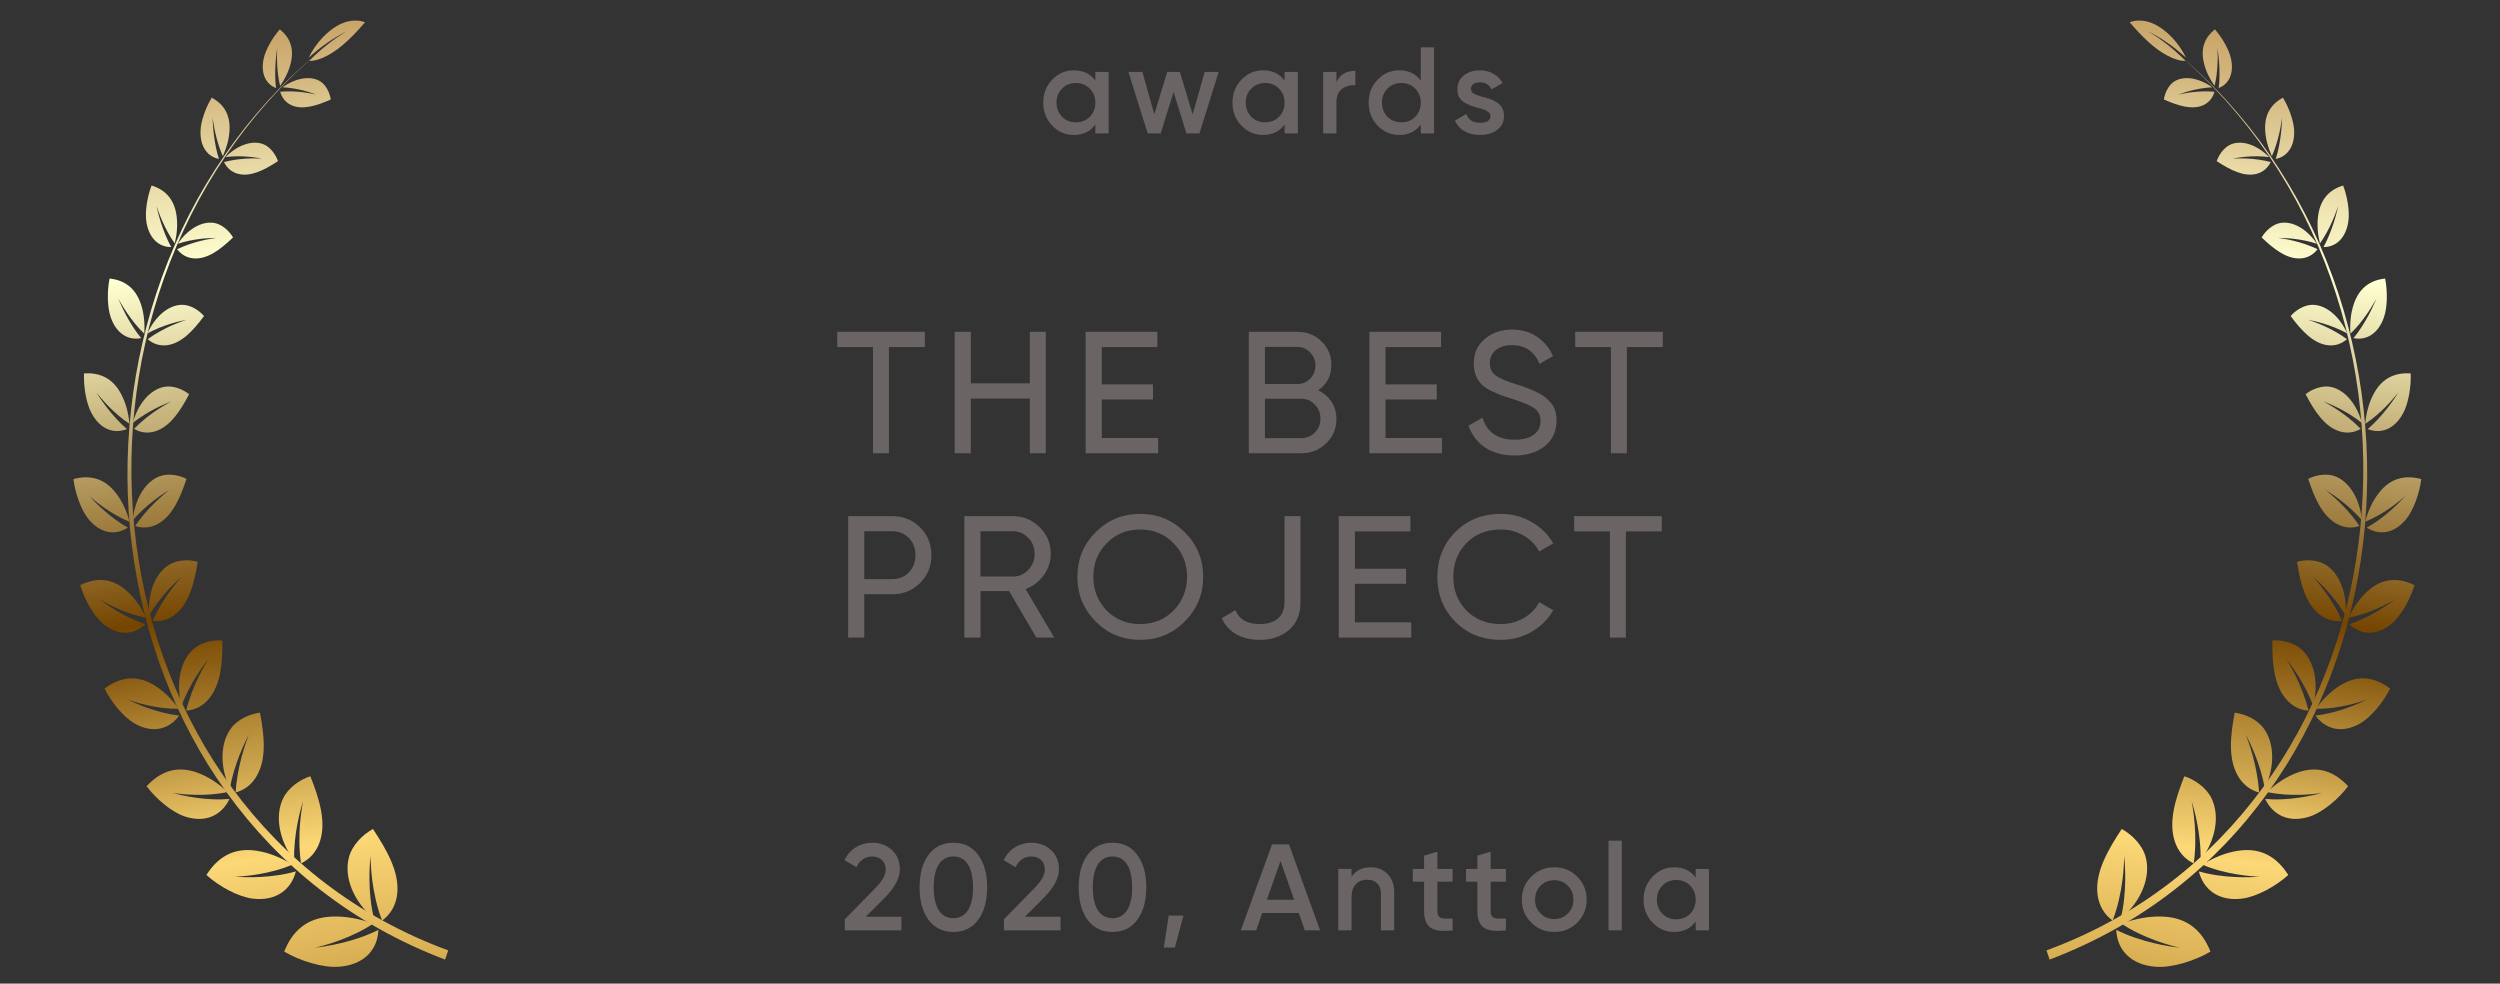 <?xml version="1.0" encoding="UTF-8"?> <svg xmlns="http://www.w3.org/2000/svg" xmlns:xlink="http://www.w3.org/1999/xlink" xmlns:xodm="http://www.corel.com/coreldraw/odm/2003" xml:space="preserve" width="61mm" height="24mm" version="1.1" style="shape-rendering:geometricPrecision; text-rendering:geometricPrecision; image-rendering:optimizeQuality; fill-rule:evenodd; clip-rule:evenodd" viewBox="0 0 6100 2400"><rect x="0" y="0" width="6100" height="2400" fill="#333333" stroke="none"/> <defs> <style type="text/css"> .fil25 {fill:none;fill-rule:nonzero} .fil0 {fill:#6A6464;fill-rule:nonzero} .fil34 {fill:url(#id2);fill-rule:nonzero} .fil12 {fill:url(#id3);fill-rule:nonzero} .fil35 {fill:url(#id4);fill-rule:nonzero} .fil5 {fill:url(#id5);fill-rule:nonzero} .fil38 {fill:url(#id6);fill-rule:nonzero} .fil24 {fill:url(#id7);fill-rule:nonzero} .fil17 {fill:url(#id8);fill-rule:nonzero} .fil37 {fill:url(#id9);fill-rule:nonzero} .fil48 {fill:url(#id10);fill-rule:nonzero} .fil4 {fill:url(#id11);fill-rule:nonzero} .fil13 {fill:url(#id12);fill-rule:nonzero} .fil21 {fill:url(#id13);fill-rule:nonzero} .fil6 {fill:url(#id14);fill-rule:nonzero} .fil7 {fill:url(#id15);fill-rule:nonzero} .fil23 {fill:url(#id16);fill-rule:nonzero} .fil2 {fill:url(#id17);fill-rule:nonzero} .fil9 {fill:url(#id18);fill-rule:nonzero} .fil16 {fill:url(#id19);fill-rule:nonzero} .fil43 {fill:url(#id20);fill-rule:nonzero} .fil33 {fill:url(#id21);fill-rule:nonzero} .fil26 {fill:url(#id22);fill-rule:nonzero} .fil44 {fill:url(#id23);fill-rule:nonzero} .fil18 {fill:url(#id24);fill-rule:nonzero} .fil8 {fill:url(#id25);fill-rule:nonzero} .fil49 {fill:url(#id26);fill-rule:nonzero} .fil45 {fill:url(#id27);fill-rule:nonzero} .fil29 {fill:url(#id28);fill-rule:nonzero} .fil11 {fill:url(#id29);fill-rule:nonzero} .fil39 {fill:url(#id30);fill-rule:nonzero} .fil27 {fill:url(#id31);fill-rule:nonzero} .fil1 {fill:url(#id32);fill-rule:nonzero} .fil15 {fill:url(#id33);fill-rule:nonzero} .fil31 {fill:url(#id34);fill-rule:nonzero} .fil36 {fill:url(#id35);fill-rule:nonzero} .fil30 {fill:url(#id36);fill-rule:nonzero} .fil28 {fill:url(#id37);fill-rule:nonzero} .fil41 {fill:url(#id38);fill-rule:nonzero} .fil32 {fill:url(#id39);fill-rule:nonzero} .fil19 {fill:url(#id40);fill-rule:nonzero} .fil10 {fill:url(#id41);fill-rule:nonzero} .fil3 {fill:url(#id42);fill-rule:nonzero} .fil22 {fill:url(#id43);fill-rule:nonzero} .fil14 {fill:url(#id44);fill-rule:nonzero} .fil42 {fill:url(#id45);fill-rule:nonzero} .fil20 {fill:url(#id46);fill-rule:nonzero} .fil40 {fill:url(#id47);fill-rule:nonzero} .fil47 {fill:url(#id48);fill-rule:nonzero} .fil46 {fill:url(#id49);fill-rule:nonzero} </style> <clipPath id="id0" style="clip-rule:nonzero"> <path d="M1403.11 2390.78l-1382.73 0 0 -2377.01 1382.73 0 0 2377.01z"></path> </clipPath> <clipPath id="id1" style="clip-rule:nonzero"> <path d="M4683.95 2380.78l1382.73 0 0 -2367.01 -1382.73 0 0 2367.01z"></path> </clipPath> <linearGradient id="id2" gradientUnits="userSpaceOnUse" x1="5973.51" y1="262.77" x2="5629.55" y2="2500"> <stop offset="0" style="stop-opacity:1; stop-color:#C1995C"></stop> <stop offset="0.239" style="stop-opacity:1; stop-color:#FFFFD1"></stop> <stop offset="0.569" style="stop-opacity:1; stop-color:#754500"></stop> <stop offset="0.8" style="stop-opacity:1; stop-color:#FCD877"></stop> <stop offset="1" style="stop-opacity:1; stop-color:#BD8E37"></stop> </linearGradient> <linearGradient id="id3" gradientUnits="userSpaceOnUse" xlink:href="#id2" x1="205.59" y1="118.01" x2="576.01" y2="2559.58"> </linearGradient> <linearGradient id="id4" gradientUnits="userSpaceOnUse" xlink:href="#id2" x1="5834.79" y1="102.44" x2="5474.44" y2="2591.6"> </linearGradient> <linearGradient id="id5" gradientUnits="userSpaceOnUse" xlink:href="#id2" x1="179.13" y1="396.83" x2="549.55" y2="2497.86"> </linearGradient> <linearGradient id="id6" gradientUnits="userSpaceOnUse" xlink:href="#id2" x1="5945.23" y1="167" x2="5578.64" y2="2493.93"> </linearGradient> <linearGradient id="id7" gradientUnits="userSpaceOnUse" xlink:href="#id2" x1="602.71" y1="34.26" x2="862.53" y2="2574.25"> </linearGradient> <linearGradient id="id8" gradientUnits="userSpaceOnUse" xlink:href="#id2" x1="316.49" y1="61.37" x2="666.77" y2="2597.14"> </linearGradient> <linearGradient id="id9" gradientUnits="userSpaceOnUse" xlink:href="#id2" x1="5841.22" y1="118.01" x2="5497.26" y2="2559.58"> </linearGradient> <linearGradient id="id10" gradientUnits="userSpaceOnUse" xlink:href="#id2" x1="5259.13" y1="-15" x2="4915.18" y2="2542.77"> </linearGradient> <linearGradient id="id11" gradientUnits="userSpaceOnUse" xlink:href="#id2" x1="489.5" y1="34.26" x2="801.58" y2="2574.25"> </linearGradient> <linearGradient id="id12" gradientUnits="userSpaceOnUse" xlink:href="#id2" x1="128.18" y1="167" x2="468.59" y2="2493.93"> </linearGradient> <linearGradient id="id13" gradientUnits="userSpaceOnUse" xlink:href="#id2" x1="658.18" y1="7.8" x2="953.21" y2="2547.8"> </linearGradient> <linearGradient id="id14" gradientUnits="userSpaceOnUse" xlink:href="#id2" x1="369.28" y1="34.26" x2="670.84" y2="2600.71"> </linearGradient> <linearGradient id="id15" gradientUnits="userSpaceOnUse" xlink:href="#id2" x1="99.76" y1="358.79" x2="470.18" y2="2487.38"> </linearGradient> <linearGradient id="id16" gradientUnits="userSpaceOnUse" xlink:href="#id2" x1="787.68" y1="-15.02" x2="1158.09" y2="2543.26"> </linearGradient> <linearGradient id="id17" gradientUnits="userSpaceOnUse" xlink:href="#id2" x1="637.35" y1="7.8" x2="944.22" y2="2547.8"> </linearGradient> <linearGradient id="id18" gradientUnits="userSpaceOnUse" xlink:href="#id2" x1="73.3" y1="262.77" x2="417.26" y2="2500"> </linearGradient> <linearGradient id="id19" gradientUnits="userSpaceOnUse" xlink:href="#id2" x1="311.43" y1="75.97" x2="681.84" y2="2586.92"> </linearGradient> <linearGradient id="id20" gradientUnits="userSpaceOnUse" xlink:href="#id2" x1="5656.01" y1="72.07" x2="5285.59" y2="2467.84"> </linearGradient> <linearGradient id="id21" gradientUnits="userSpaceOnUse" xlink:href="#id2" x1="5770.81" y1="75.71" x2="5452.34" y2="2619.17"> </linearGradient> <linearGradient id="id22" gradientUnits="userSpaceOnUse" xlink:href="#id2" x1="5576.63" y1="122.74" x2="5232.68" y2="2565.95"> </linearGradient> <linearGradient id="id23" gradientUnits="userSpaceOnUse" xlink:href="#id2" x1="5576.38" y1="34.26" x2="5247.49" y2="2574.25"> </linearGradient> <linearGradient id="id24" gradientUnits="userSpaceOnUse" xlink:href="#id2" x1="417.26" y1="72.07" x2="761.22" y2="2467.84"> </linearGradient> <linearGradient id="id25" gradientUnits="userSpaceOnUse" xlink:href="#id2" x1="278.97" y1="75.71" x2="621.97" y2="2619.17"> </linearGradient> <linearGradient id="id26" gradientUnits="userSpaceOnUse" xlink:href="#id2" x1="5453.94" y1="34.26" x2="5194.13" y2="2574.25"> </linearGradient> <linearGradient id="id27" gradientUnits="userSpaceOnUse" xlink:href="#id2" x1="5523.72" y1="84.06" x2="5153.3" y2="2267.71"> </linearGradient> <linearGradient id="id28" gradientUnits="userSpaceOnUse" xlink:href="#id2" x1="5563.61" y1="34.26" x2="5273.87" y2="2574.25"> </linearGradient> <linearGradient id="id29" gradientUnits="userSpaceOnUse" xlink:href="#id2" x1="73.3" y1="215.6" x2="443.72" y2="2497.7"> </linearGradient> <linearGradient id="id30" gradientUnits="userSpaceOnUse" xlink:href="#id2" x1="5814.76" y1="107.64" x2="5444.34" y2="2546.64"> </linearGradient> <linearGradient id="id31" gradientUnits="userSpaceOnUse" xlink:href="#id2" x1="5437.38" y1="7.8" x2="5106.93" y2="2547.8"> </linearGradient> <linearGradient id="id32" gradientUnits="userSpaceOnUse" xlink:href="#id2" x1="496.63" y1="122.74" x2="840.59" y2="2565.95"> </linearGradient> <linearGradient id="id33" gradientUnits="userSpaceOnUse" xlink:href="#id2" x1="209.27" y1="106.39" x2="542.1" y2="2538.41"> </linearGradient> <linearGradient id="id34" gradientUnits="userSpaceOnUse" xlink:href="#id2" x1="5705.69" y1="34.26" x2="5380.91" y2="2600.71"> </linearGradient> <linearGradient id="id35" gradientUnits="userSpaceOnUse" xlink:href="#id2" x1="5973.51" y1="215.6" x2="5629.55" y2="2497.7"> </linearGradient> <linearGradient id="id36" gradientUnits="userSpaceOnUse" xlink:href="#id2" x1="5867.68" y1="396.83" x2="5523.72" y2="2497.86"> </linearGradient> <linearGradient id="id37" gradientUnits="userSpaceOnUse" xlink:href="#id2" x1="5735.38" y1="292.85" x2="5391.43" y2="2554.37"> </linearGradient> <linearGradient id="id38" gradientUnits="userSpaceOnUse" xlink:href="#id2" x1="5735.38" y1="76.11" x2="5391.43" y2="2586.56"> </linearGradient> <linearGradient id="id39" gradientUnits="userSpaceOnUse" xlink:href="#id2" x1="5947.05" y1="358.79" x2="5603.09" y2="2487.38"> </linearGradient> <linearGradient id="id40" gradientUnits="userSpaceOnUse" xlink:href="#id2" x1="472.16" y1="34.26" x2="826.55" y2="2574.25"> </linearGradient> <linearGradient id="id41" gradientUnits="userSpaceOnUse" xlink:href="#id2" x1="238.89" y1="102.43" x2="573.45" y2="2591.6"> </linearGradient> <linearGradient id="id42" gradientUnits="userSpaceOnUse" xlink:href="#id2" x1="311.43" y1="292.99" x2="655.38" y2="2554.34"> </linearGradient> <linearGradient id="id43" gradientUnits="userSpaceOnUse" xlink:href="#id2" x1="708.3" y1="42.4" x2="1052.26" y2="2156.22"> </linearGradient> <linearGradient id="id44" gradientUnits="userSpaceOnUse" xlink:href="#id2" x1="258.51" y1="107.64" x2="602.47" y2="2546.64"> </linearGradient> <linearGradient id="id45" gradientUnits="userSpaceOnUse" xlink:href="#id2" x1="5732.5" y1="61.37" x2="5407.25" y2="2597.14"> </linearGradient> <linearGradient id="id46" gradientUnits="userSpaceOnUse" xlink:href="#id2" x1="549.55" y1="84.06" x2="893.51" y2="2267.71"> </linearGradient> <linearGradient id="id47" gradientUnits="userSpaceOnUse" xlink:href="#id2" x1="5864.45" y1="106.35" x2="5505.98" y2="2538.53"> </linearGradient> <linearGradient id="id48" gradientUnits="userSpaceOnUse" xlink:href="#id2" x1="5364.97" y1="42.4" x2="4994.55" y2="2156.18"> </linearGradient> <linearGradient id="id49" gradientUnits="userSpaceOnUse" xlink:href="#id2" x1="5417.03" y1="7.8" x2="5099.28" y2="2547.8"> </linearGradient> </defs> <g id="Layer_x0020_1">  <g id="_1801982870400"> <path class="fil0" d="M2672.64 196.78l0 -21.29 32.39 0 0 149.93 -32.39 0 0 -21.59c-12.18,16.99 -29.67,25.48 -52.47,25.48 -20.58,0 -38.17,-7.59 -52.77,-22.78 -14.59,-15.2 -21.89,-33.89 -21.89,-56.08 0,-22.19 7.3,-40.88 21.89,-56.07 14.6,-15.19 32.19,-22.79 52.77,-22.79 22.8,0 40.29,8.4 52.47,25.19zm-81.25 88.16c9,8.99 20.29,13.49 33.88,13.49 13.6,0 24.89,-4.5 33.89,-13.49 8.98,-9.2 13.48,-20.7 13.48,-34.49 0,-13.79 -4.5,-25.19 -13.48,-34.18 -9,-9.2 -20.29,-13.79 -33.89,-13.79 -13.59,0 -24.88,4.59 -33.88,13.79 -8.99,8.99 -13.49,20.39 -13.49,34.18 0,13.6 4.5,25.09 13.49,34.49zm318.72 -6l29.36 -103.45 34.19 0 -47.07 149.93 -31.78 0 -31.19 -101.06 -31.49 101.06 -31.77 0 -47.07 -149.93 34.18 0 29.08 103.45 31.48 -103.45 30.88 0 31.2 103.45zm224.28 -82.16l0 -21.29 32.39 0 0 149.93 -32.39 0 0 -21.59c-12.19,16.99 -29.68,25.48 -52.46,25.48 -20.62,0 -38.18,-7.59 -52.79,-22.78 -14.6,-15.2 -21.88,-33.89 -21.88,-56.08 0,-22.19 7.28,-40.88 21.88,-56.07 14.61,-15.19 32.17,-22.79 52.79,-22.79 22.78,0 40.27,8.4 52.46,25.19zm-81.25 88.16c8.99,8.99 20.29,13.49 33.87,13.49 13.6,0 24.89,-4.5 33.89,-13.49 8.99,-9.2 13.49,-20.7 13.49,-34.49 0,-13.79 -4.5,-25.19 -13.49,-34.18 -9,-9.2 -20.29,-13.79 -33.89,-13.79 -13.58,0 -24.88,4.59 -33.87,13.79 -9,8.99 -13.49,20.39 -13.49,34.18 0,13.6 4.49,25.09 13.49,34.49zm207.75 -109.45l0 25.19c8.2,-18.59 23.6,-27.89 46.17,-27.89l0 35.08c-12.17,-0.8 -22.97,2.2 -32.39,9 -9.18,6.6 -13.78,17.59 -13.78,32.98l0 75.57 -32.39 0 0 -149.93 32.39 0zm205.82 21.29l0 -81.26 32.38 0 0 209.9 -32.38 0 0 -21.59c-12.2,16.99 -29.69,25.48 -52.49,25.48 -20.59,0 -38.18,-7.59 -52.76,-22.78 -14.61,-15.2 -21.91,-33.89 -21.91,-56.08 0,-22.19 7.3,-40.88 21.91,-56.07 14.58,-15.19 32.17,-22.79 52.76,-22.79 22.8,0 40.29,8.4 52.49,25.19zm-81.28 88.16c9,8.99 20.29,13.49 33.89,13.49 13.6,0 24.9,-4.5 33.9,-13.49 8.99,-9.2 13.49,-20.7 13.49,-34.49 0,-13.79 -4.5,-25.19 -13.49,-34.18 -9,-9.2 -20.3,-13.79 -33.9,-13.79 -13.6,0 -24.89,4.59 -33.89,13.79 -9,8.99 -13.49,20.39 -13.49,34.18 0,13.6 4.49,25.09 13.49,34.49zm203.6 -68.07c0,4.6 2.4,8.39 7.19,11.39 4.79,2.8 11.8,5.5 20.98,8.1 7.02,1.6 13.1,3.3 18.31,5.1 5.19,1.8 10.69,4.49 16.49,8.09 5.79,3.4 10.18,8 13.2,13.8 3.2,5.59 4.68,12.19 4.5,19.79 0,14.39 -5.61,25.68 -16.8,33.88 -11.2,8.2 -25.09,12.29 -41.68,12.29 -14.79,0 -27.49,-3.09 -38.1,-9.29 -10.58,-6.2 -18.28,-14.79 -23.07,-25.79l27.89 -16.19c5,14.39 16.09,21.59 33.28,21.59 16.99,0 25.48,-5.6 25.48,-16.79 0,-8.2 -9.49,-14.59 -28.49,-19.19 -7.2,-1.8 -13.28,-3.6 -18.28,-5.4 -4.79,-1.8 -10.19,-4.4 -16.2,-7.8 -5.79,-3.4 -10.29,-7.89 -13.49,-13.49 -2.99,-5.6 -4.39,-12.1 -4.21,-19.49 0,-13.79 5.21,-24.89 15.61,-33.29 10.59,-8.39 23.68,-12.59 39.27,-12.59 12.41,0 23.39,2.8 32.99,8.4 9.79,5.4 17.3,12.99 22.49,22.79l-27.28 15.29c-5,-11.4 -14.39,-17.09 -28.2,-17.09 -6.38,0 -11.7,1.4 -15.88,4.19 -3.99,2.8 -6,6.7 -6,11.7z"></path> <path class="fil0" d="M2042.88 809.58l213.78 0 0 37.25 -87.63 0 0 259.08 -38.95 0 0 -259.08 -87.2 0 0 -37.25zm469.91 125.73l0 -125.73 38.95 0 0 296.33 -38.95 0 0 -133.35 -143.93 0 0 133.35 -39.37 0 0 -296.33 39.37 0 0 125.73 143.93 0zm175.59 39.37l0 93.98 137.59 0 0 37.25 -176.95 0 0 -296.33 174.83 0 0 37.25 -135.47 0 0 91.02 124.89 0 0 36.83 -124.89 0zm528.03 -22.44c13.81,6.77 24.69,16.23 32.6,28.36 7.88,12.14 11.85,25.97 11.85,41.49 0,23.71 -8.33,43.6 -24.97,59.69 -16.67,16.09 -36.99,24.13 -60.96,24.13l-127.85 0 0 -296.33 118.53 0c23.42,0 43.02,7.76 58.85,23.28 16.08,15.52 24.13,34.71 24.13,57.57 0,26.53 -10.75,47.14 -32.18,61.81zm-50.8 -105.83l-79.16 0 0 90.59 79.16 0c12.41,0 22.86,-4.37 31.33,-13.12 8.47,-8.75 12.7,-19.48 12.7,-32.18 0,-12.41 -4.39,-23 -13.12,-31.75 -8.47,-9.03 -18.79,-13.54 -30.91,-13.54zm-79.16 222.67l88.48 0c13.25,0 24.39,-4.66 33.44,-13.97 9.02,-9.31 13.55,-20.74 13.55,-34.29 0,-13.26 -4.66,-24.55 -13.97,-33.87 -8.76,-9.31 -19.77,-13.97 -33.02,-13.97l-88.48 0 0 96.1zm294.3 -94.4l0 93.98 137.58 0 0 37.25 -176.95 0 0 -296.33 174.83 0 0 37.25 -135.46 0 0 91.02 124.88 0 0 36.83 -124.88 0zm314.67 136.73c-27.68,0 -51.39,-6.35 -71.12,-19.05 -19.48,-12.98 -33.18,-30.9 -41.07,-53.76l33.87 -19.47c11.27,35.84 37.68,53.76 79.16,53.76 20.03,0 35.4,-4.09 46.15,-12.28 11,-8.18 16.51,-19.33 16.51,-33.44 0,-13.83 -5.38,-24.41 -16.09,-31.75 -9.61,-6.49 -27.52,-13.97 -53.76,-22.44l-28.37 -9.31c-6.22,-2.54 -14.39,-6.21 -24.55,-11.01 -9.9,-5.08 -17.09,-10.16 -21.59,-15.24 -12.44,-13.54 -18.63,-30.05 -18.63,-49.53 0,-25.96 9.02,-46.28 27.1,-60.96 18.04,-15.24 40.05,-22.86 66.04,-22.86 23.12,0 43.44,5.79 60.96,17.36 17.48,11.57 30.61,27.38 39.37,47.41l-33.02 19.05c-12.7,-30.48 -35.14,-45.72 -67.31,-45.72 -16.09,0 -29.08,3.96 -38.95,11.86 -9.9,7.9 -14.82,18.62 -14.82,32.17 0,12.98 4.66,22.86 13.97,29.63 9.58,7.06 25.67,14.12 48.26,21.17l17.36 5.5c9.58,3.67 14.82,5.65 15.66,5.93 9.02,3.39 18.89,8.04 29.64,13.97 7.62,4.23 15.24,10.73 22.86,19.47 9.86,9.88 14.81,24.7 14.81,44.45 0,25.97 -9.47,46.71 -28.36,62.23 -19.21,15.24 -43.9,22.86 -74.08,22.86zm148.06 -301.83l213.78 0 0 37.25 -87.63 0 0 259.08 -38.95 0 0 -259.08 -87.2 0 0 -37.25zm-1774.01 449.79l107.53 0c27.09,0 49.81,9.17 68.15,27.52 18.35,18.34 27.52,40.92 27.52,67.73 0,26.81 -9.17,49.39 -27.52,67.73 -18.34,18.35 -41.06,27.52 -68.15,27.52l-68.16 0 0 105.83 -39.37 0 0 -296.33zm39.37 153.67l68.16 0c16.65,0 30.19,-5.5 40.64,-16.51 10.72,-11.57 16.08,-25.54 16.08,-41.91 0,-16.93 -5.36,-30.9 -16.08,-41.91 -10.73,-11.01 -24.27,-16.51 -40.64,-16.51l-68.16 0 0 116.84zm463.48 142.66l-43.6 0 -66.46 -113.45 -69.85 0 0 113.45 -39.37 0 0 -296.33 118.53 0c25.4,0 47.13,9.03 65.19,27.09 18.07,17.78 27.1,39.37 27.1,64.77 0,19.2 -5.79,36.69 -17.36,52.5 -11.85,16.08 -26.53,27.23 -44.03,33.44l69.85 118.53zm-100.75 -259.5l-79.16 0 0 110.49 79.16 0c14.68,0 27.09,-5.36 37.25,-16.09 10.45,-10.72 15.67,-23.84 15.67,-39.37 0,-15.52 -5.22,-28.5 -15.67,-38.94 -10.16,-10.73 -22.57,-16.09 -37.25,-16.09zm157.23 111.34c0,-42.9 14.81,-79.17 44.45,-108.8 29.63,-29.91 65.88,-44.87 108.8,-44.87 42.89,0 79.16,14.96 108.79,44.87 29.9,29.63 44.88,65.9 44.88,108.8 0,42.61 -14.98,78.88 -44.88,108.79 -29.63,29.92 -65.9,44.88 -108.79,44.88 -42.92,0 -79.17,-14.96 -108.8,-44.88 -29.64,-30.19 -44.45,-66.46 -44.45,-108.79zm267.55 0c0,-32.74 -11.01,-60.12 -33.02,-82.13 -21.46,-22.29 -48.55,-33.44 -81.28,-33.44 -32.47,0 -59.69,11.15 -81.71,33.44 -21.75,22.3 -32.59,49.67 -32.59,82.13 0,32.17 10.84,59.55 32.59,82.12 22.02,22.02 49.24,33.02 81.71,33.02 32.73,0 59.82,-11 81.28,-33.02 22.01,-22.57 33.02,-49.95 33.02,-82.12zm177.35 153.67c-21.73,0 -40.78,-4.52 -57.15,-13.55 -16.09,-9.31 -27.94,-22.44 -35.56,-39.37l33.44 -19.47c9.02,22.58 28.79,33.86 59.27,33.86 19.18,0 34,-4.51 44.45,-13.54 10.71,-9.32 16.08,-22.72 16.08,-40.22l0 -209.55 38.95 0 0 209.55c0,29.63 -9.45,52.49 -28.36,68.58 -18.92,15.81 -42.63,23.71 -71.12,23.71zm232.25 -136.74l0 93.98 137.58 0 0 37.25 -176.95 0 0 -296.33 174.84 0 0 37.25 -135.47 0 0 91.02 124.88 0 0 36.83 -124.88 0zm356.18 136.74c-45.14,0 -82.26,-14.82 -111.34,-44.45 -29.05,-29.35 -43.6,-65.76 -43.6,-109.22 0,-43.46 14.55,-79.87 43.6,-109.22 29.08,-29.64 66.2,-44.45 111.34,-44.45 26.83,0 51.65,6.49 74.51,19.47 22.86,12.98 40.64,30.48 53.34,52.49l-34.29 19.9c-8.47,-16.37 -21.17,-29.35 -38.1,-38.95 -16.65,-9.87 -35.14,-14.81 -55.46,-14.81 -34.42,0 -62.36,11 -83.82,33.02 -21.43,21.73 -32.17,49.25 -32.17,82.55 0,33.02 10.74,60.39 32.17,82.12 21.46,22.02 49.4,33.02 83.82,33.02 20.32,0 38.81,-4.79 55.46,-14.39 16.93,-9.88 29.63,-22.86 38.1,-38.95l34.29 19.48c-12.41,22.01 -30.06,39.65 -52.92,52.91 -22.57,12.99 -47.55,19.48 -74.93,19.48zm178.86 -301.84l213.78 0 0 37.25 -87.63 0 0 259.08 -38.94 0 0 -259.08 -87.21 0 0 -37.25z"></path> <path class="fil0" d="M2199.52 2270.08l-138.24 0 0 -26.99 73.17 -74.66c17.79,-17.79 26.69,-33.19 26.69,-46.18 0,-10 -3,-17.89 -9,-23.69 -6,-5.8 -13.8,-8.7 -23.39,-8.7 -17.59,0 -30.58,8.7 -38.98,26.09l-29.09 -17.09c6.4,-13.79 15.6,-24.29 27.59,-31.48 11.99,-7.4 25.39,-11.1 40.18,-11.1 18.59,0 34.38,5.8 47.38,17.39 13.19,11.8 19.79,27.59 19.79,47.38 0,21.19 -11.9,43.98 -35.69,68.37l-47.37 47.37 86.96 0 0 33.29zm187.26 -25.79c-14.39,19.79 -34.58,29.68 -60.57,29.68 -25.78,0 -46.07,-9.89 -60.87,-29.68 -14.39,-19.79 -21.59,-46.18 -21.59,-79.16 0,-32.99 7.2,-59.37 21.59,-79.16 14.8,-19.79 35.09,-29.69 60.87,-29.69 25.99,0 46.18,9.9 60.57,29.69 14.6,19.59 21.9,45.97 21.9,79.16 0,33.18 -7.3,59.57 -21.9,79.16zm-60.57 -3.9c15.6,0 27.49,-6.49 35.69,-19.49 8.19,-12.99 12.29,-31.58 12.29,-55.77 0,-24.19 -4.1,-42.78 -12.29,-55.77 -8.2,-13 -20.09,-19.5 -35.69,-19.5 -15.39,0 -27.28,6.5 -35.68,19.5 -8.19,12.99 -12.29,31.58 -12.29,55.77 0,24.19 4.1,42.78 12.29,55.77 8.4,13 20.29,19.49 35.68,19.49zm261.55 29.69l-138.24 0 0 -26.99 73.17 -74.66c17.79,-17.79 26.69,-33.19 26.69,-46.18 0,-10 -3,-17.89 -9,-23.69 -6,-5.8 -13.79,-8.7 -23.39,-8.7 -17.59,0 -30.58,8.7 -38.98,26.09l-29.08 -17.09c6.39,-13.79 15.59,-24.29 27.58,-31.48 12,-7.4 25.39,-11.1 40.18,-11.1 18.59,0 34.39,5.8 47.38,17.39 13.19,11.8 19.79,27.59 19.79,47.38 0,21.19 -11.89,43.98 -35.68,68.37l-47.38 47.37 86.96 0 0 33.29zm187.28 -25.79c-14.4,19.79 -34.59,29.68 -60.59,29.68 -25.77,0 -46.07,-9.89 -60.87,-29.68 -14.39,-19.79 -21.59,-46.18 -21.59,-79.16 0,-32.99 7.2,-59.37 21.59,-79.16 14.8,-19.79 35.1,-29.69 60.87,-29.69 26,0 46.19,9.9 60.59,29.69 14.57,19.59 21.88,45.97 21.88,79.16 0,33.18 -7.31,59.57 -21.88,79.16zm-60.59 -3.9c15.61,0 27.49,-6.49 35.69,-19.49 8.2,-12.99 12.3,-31.58 12.3,-55.77 0,-24.19 -4.1,-42.78 -12.3,-55.77 -8.2,-13 -20.08,-19.5 -35.69,-19.5 -15.38,0 -27.28,6.5 -35.67,19.5 -8.2,12.99 -12.3,31.58 -12.3,55.77 0,24.19 4.1,42.78 12.3,55.77 8.39,13 20.29,19.49 35.67,19.49zm137.21 -6.3l35.98 0 -20.98 77.97 -26.99 0 11.99 -77.97zm369.33 35.99l-37.17 0 -14.71 -42.28 -89.35 0 -14.69 42.28 -37.49 0 76.17 -209.9 41.38 0 75.86 209.9zm-96.55 -169.42l-33.28 94.75 66.57 0 -33.29 -94.75zm219.87 15.59c17.39,0 31.28,5.6 41.67,16.79 10.61,11 15.91,25.99 15.91,44.98l0 92.06 -32.39 0 0 -88.76c0,-11.19 -3.01,-19.79 -8.99,-25.79 -6.01,-5.99 -14.21,-8.99 -24.61,-8.99 -11.77,0 -21.09,3.7 -27.86,11.09 -6.8,7.2 -10.21,17.89 -10.21,32.09l0 80.36 -32.39 0 0 -149.93 32.39 0 0 19.19c10,-15.39 25.48,-23.09 46.48,-23.09zm200.08 3.9l0 31.19 -37.17 0 0 71.96c0,6.2 1.4,10.7 4.2,13.49 2.78,2.6 6.88,4.1 12.28,4.5 5.61,0.2 12.49,0.1 20.69,-0.3l0 29.09c-24.79,3 -42.57,0.9 -53.37,-6.3 -10.79,-7.39 -16.19,-20.89 -16.19,-40.48l0 -71.96 -27.59 0 0 -31.19 27.59 0 0 -32.38 32.39 -9.6 0 41.98 37.17 0zm129.99 0l0 31.19 -37.17 0 0 71.96c0,6.2 1.4,10.7 4.2,13.49 2.78,2.6 6.88,4.1 12.28,4.5 5.61,0.2 12.52,0.1 20.69,-0.3l0 29.09c-24.79,3 -42.57,0.9 -53.37,-6.3 -10.79,-7.39 -16.19,-20.89 -16.19,-40.48l0 -71.96 -27.59 0 0 -31.19 27.59 0 0 -32.38 32.39 -9.6 0 41.98 37.17 0zm174.07 131.04c-15.21,15.19 -33.89,22.78 -56.09,22.78 -22.17,0 -40.88,-7.59 -56.07,-22.78 -15.4,-15.39 -23.09,-34.09 -23.09,-56.07 0,-21.99 7.69,-40.69 23.09,-56.08 15.19,-15.19 33.9,-22.79 56.07,-22.79 22.2,0 40.88,7.6 56.09,22.79 15.37,15.39 23.07,34.09 23.07,56.08 0,21.98 -7.7,40.68 -23.07,56.07zm-102.87 -56.07c0,13.59 4.5,24.88 13.49,33.88 9,8.99 20.11,13.49 33.29,13.49 13.2,0 24.29,-4.5 33.28,-13.49 9,-9 13.5,-20.29 13.5,-33.88 0,-13.6 -4.5,-24.89 -13.5,-33.89 -8.99,-9 -20.08,-13.49 -33.28,-13.49 -13.18,0 -24.29,4.49 -33.29,13.49 -8.99,9 -13.49,20.29 -13.49,33.89zm211.61 74.96l-32.38 0 0 -218.89 32.38 0 0 218.89zm180.32 -128.64l0 -21.29 32.38 0 0 149.93 -32.38 0 0 -21.59c-12.2,16.99 -29.69,25.48 -52.47,25.48 -20.58,0 -38.18,-7.59 -52.78,-22.78 -14.58,-15.2 -21.88,-33.89 -21.88,-56.07 0,-22.19 7.3,-40.89 21.88,-56.08 14.6,-15.19 32.2,-22.79 52.78,-22.79 22.78,0 40.27,8.4 52.47,25.19zm-81.26 88.16c9,8.99 20.3,13.49 33.9,13.49 13.57,0 24.87,-4.5 33.86,-13.49 9,-9.2 13.5,-20.69 13.5,-34.48 0,-13.8 -4.5,-25.19 -13.5,-34.19 -8.99,-9.2 -20.29,-13.79 -33.86,-13.79 -13.6,0 -24.9,4.59 -33.9,13.79 -8.99,9 -13.49,20.39 -13.49,34.19 0,13.59 4.5,25.08 13.49,34.48z"></path> <g> </g> <g style="clip-path:url(#id0)"> <g> <path class="fil1" d="M902.26 2278.59c-30.66,12.94 -64.17,21.77 -90.05,26.94 -25.87,5.17 -44.02,6.88 -43.96,6.95 0,0 16.92,-3.62 40.72,-11.3 23.81,-7.69 54.34,-19.66 81.51,-35.13 6.79,-3.83 13.42,-7.88 19.63,-12.04 0.21,-0.16 0.35,-0.26 0.56,-0.42 -33.75,-11.9 -67.85,-18.52 -100.15,-17.15 -62.98,2.35 -97.85,36.77 -117.02,85.51 38.75,22.82 93.88,39.65 132.36,37.02 62.92,-4.15 95.78,-42.45 97.38,-90.01 -6.74,3.41 -13.81,6.59 -20.98,9.63z"></path> <path class="fil2" d="M907.7 2218.42c-5.87,-33.78 -6.71,-66.37 -6.13,-90.34 0.63,-23.96 2.64,-39.42 2.64,-39.42 0.06,0.01 -0.16,16.03 2.03,40.56 2.26,24.55 7.22,57.77 17.29,91.32 2.5,8.34 5.24,16.78 8.39,24.96 0.09,0.26 0.18,0.52 0.27,0.78 20.85,-15.04 33.69,-37.19 36.94,-64.32 6.11,-53.33 -24.52,-106.7 -59.11,-159.31 -24.52,13.35 -50.63,39.13 -58.49,68.73 -12.97,47.79 10.14,107.13 61.06,150.96 -1.87,-8.01 -3.49,-16.04 -4.89,-23.92z"></path> <path class="fil3" d="M701.06 2131.37c-30.16,6.57 -62.14,8.85 -86.53,9.08 -24.39,0.24 -41.22,-1.34 -41.22,-1.28 0,0 16.04,-0.39 39.07,-3.35 23.03,-2.96 53.01,-8.68 80.54,-18.21 6.9,-2.4 13.63,-4.94 20.09,-7.71 0.2,-0.09 0.39,-0.19 0.59,-0.29 -28.06,-17.13 -57.74,-29.34 -87.31,-33.79 -57.7,-8.95 -96.07,17.13 -122.62,59.14 31.03,28.02 77.61,53.34 112.78,57.63 57.45,7.24 94.52,-22.48 105.47,-66.46 -6.77,1.98 -13.77,3.74 -20.86,5.24z"></path> <path class="fil4" d="M717.84 2076.29c1.33,-32.54 6.78,-63.09 11.89,-85.31 5.18,-22.28 9.9,-36.32 9.84,-36.33 0.06,0.01 -3.17,14.93 -5.84,38.3 -2.65,23.31 -4.57,55.21 -2.06,88.22 0.66,8.27 1.5,16.57 2.66,24.79 0.03,0.25 0.05,0.5 0.14,0.76 21.75,-10.26 37.72,-28.58 46.02,-53.28 16.05,-48.54 -1.3,-103.86 -23.2,-159.44 -24.97,8.03 -53.56,27.51 -66.28,53.71 -20.71,42.32 -10.69,101.84 26.62,151.73 -0.17,-7.77 -0.09,-15.51 0.21,-23.15z"></path> <path class="fil5" d="M539.82 1950.48c-28.84,0.61 -58.65,-3 -81.06,-7.21 -22.48,-4.15 -37.67,-8.6 -37.67,-8.6 0,0 14.83,2.54 36.58,3.93 21.68,1.38 50.24,1.47 77.31,-2.42 6.76,-0.99 13.43,-2.12 19.82,-3.53 0.19,-0.03 0.38,-0.07 0.58,-0.16 -22.57,-21.09 -47.65,-37.87 -74.11,-47.34 -51.64,-18.78 -91.68,-1.18 -123.63,33.21 23.66,31.59 61.84,63.44 93.33,73.79 51.26,17.05 90.69,-3.79 108.96,-42.74 -6.65,0.57 -13.33,0.89 -20.11,1.07z"></path> <path class="fil6" d="M565.37 1902.19c7.19,-30.12 17.74,-57.61 26.43,-77.48 8.75,-19.87 15.59,-32.19 15.59,-32.19 0,0 -5.57,13.43 -12.23,34.76 -6.6,21.34 -14.12,50.73 -17.99,81.99 -0.96,7.8 -1.73,15.69 -2.2,23.56 -0.03,0.24 -0.01,0.49 -0.04,0.74 21.85,-5.61 39.91,-19.73 52.04,-41.23 23.75,-42.34 18,-97.24 7.4,-153.43 -24.52,2.94 -54.45,15.98 -70.72,38.22 -26.58,35.88 -27.74,93.3 -2.8,146.62 1.32,-7.31 2.81,-14.48 4.52,-21.56z"></path> <path class="fil7" d="M418.6 1743.2c-26.8,-4.75 -53.77,-13.61 -73.87,-21.59 -20.16,-7.99 -33.46,-14.9 -33.47,-14.84 0,0 13.38,5 33.29,10.29 19.91,5.29 46.33,10.54 72.05,11.92 6.4,0.32 12.76,0.46 18.97,0.38 0.19,-0.04 0.37,-0.01 0.57,-0.05 -17.17,-23.87 -37.61,-44.16 -60.57,-57.86 -44.82,-26.94 -85.07,-17.74 -120.49,8.55 16.75,33.67 46.72,70.27 73.98,85.62 44.49,25.22 84.52,13.14 108.33,-19.77 -6.24,-0.61 -12.48,-1.6 -18.79,-2.65z"></path> <path class="fil8" d="M450.68 1702.82c11.88,-26.81 26.32,-50.61 37.82,-67.55 11.52,-17 19.94,-27.25 19.88,-27.26 0,0 -7.42,11.56 -17.2,30.3 -9.77,18.73 -21.73,44.84 -30.75,73.35 -2.22,7.13 -4.33,14.34 -6.13,21.59 -0.04,0.24 -0.12,0.42 -0.15,0.66 21.17,-1.17 40.36,-10.92 55.4,-28.74 29.43,-35.05 33.58,-87.66 32.9,-142.47 -23.3,-1.85 -53.3,4.92 -72.18,22.77 -30.68,28.8 -41.27,82.25 -27.45,136.65 2.45,-6.54 5.07,-13 7.86,-19.3z"></path> <path class="fil9" d="M337.71 1516.8c-24.16,-9.47 -47.74,-22.76 -65.17,-33.91 -17.43,-11.13 -28.72,-20.07 -28.73,-20.01 0,0 11.67,7.13 29.32,15.76 17.66,8.57 41.4,18.41 65.1,24.53 5.93,1.5 11.81,2.87 17.62,3.92 0.18,0.02 0.36,0.05 0.54,0.07 -12.03,-25.52 -27.74,-48.26 -46.95,-65.35 -37.47,-33.49 -76.44,-32.17 -113.71,-14.06 10.25,34.44 32.19,74.03 54.99,93.41 37.15,31.71 76.39,28.01 104.06,1.77 -5.69,-1.9 -11.36,-3.92 -17.07,-6.13z"></path> <path class="fil10" d="M374.24 1485.07c15.42,-22.84 32.81,-42.45 46.18,-56.22 13.42,-13.77 22.97,-21.88 22.91,-21.89 0,0 -8.74,9.46 -20.9,25.26 -12.14,15.74 -27.54,37.98 -40.59,62.95 -3.28,6.24 -6.39,12.63 -9.26,19.05 -0.09,0.18 -0.18,0.41 -0.27,0.59 19.87,2.92 39.35,-2.64 56.31,-16.41 33.2,-27.28 45.72,-75.82 53.73,-127.64 -21.47,-6.12 -50.53,-5.29 -70.95,8.01 -33.2,21.39 -51.55,69.55 -47.69,122.95 3.39,-5.73 6.88,-11.26 10.53,-16.65z"></path> <path class="fil11" d="M297.35 1278.65c-20.96,-13.42 -40.83,-30.23 -55.31,-43.88 -14.47,-13.71 -23.58,-24.07 -23.58,-24.07 0,0 9.69,8.83 24.8,20.15 15.05,11.31 35.61,24.93 56.71,35.09 5.29,2.52 10.55,4.86 15.77,6.94 0.18,0.09 0.3,0.11 0.48,0.19 -7.12,-26.14 -18.16,-50.41 -33.37,-69.98 -29.61,-38.3 -66.17,-44.2 -103.69,-34.13 4.23,34.05 18.36,74.98 36.54,97.32 29.54,36.55 66.55,40.53 96.49,21.17 -4.96,-2.73 -9.94,-5.71 -14.84,-8.8z"></path> <path class="fil12" d="M336.37 1255.84c17.98,-18.47 37.24,-33.67 51.88,-44.1 14.7,-10.43 24.81,-16.29 24.81,-16.29 0,0 -9.63,7.29 -23.44,19.82 -13.75,12.54 -31.66,30.53 -47.75,51.43 -4,5.21 -7.96,10.61 -11.69,16.05 -0.08,0.17 -0.23,0.34 -0.32,0.51 18.02,6.45 37.05,5.05 55.01,-4.75 35.25,-19.24 54.67,-62.55 70.15,-110.06 -19.05,-9.76 -46.24,-14.37 -67.33,-5.69 -34.22,14 -58.82,55.79 -63.71,106.49 3.97,-4.53 8.13,-9.04 12.39,-13.41z"></path> <path class="fil13" d="M297.63 1035.85c-17.31,-16.52 -33.1,-35.99 -44.41,-51.49 -11.31,-15.51 -18.16,-26.93 -18.16,-26.93 0,0 7.66,10.05 19.88,23.45 12.22,13.4 29.15,29.98 47.12,43.49 4.5,3.35 9.01,6.57 13.5,9.49 0.18,0.08 0.29,0.16 0.4,0.24 -2.45,-25.81 -8.88,-50.68 -19.97,-71.8 -21.56,-41.39 -54.58,-53.63 -91,-51.15 -1.33,32.6 5.37,73.44 18.7,97.71 21.62,39.67 55.33,50.45 86.23,38.04 -4.1,-3.48 -8.24,-7.21 -12.29,-11.05z"></path> <path class="fil14" d="M337.48 1021.89c19.65,-13.96 39.89,-24.56 55.13,-31.69 15.29,-7.07 25.59,-10.73 25.59,-10.73 0,0 -10.12,5.05 -24.9,14.29 -14.79,9.24 -34.19,22.74 -52.46,39.31 -4.54,4.15 -9.04,8.43 -13.36,12.85 -0.15,0.17 -0.29,0.27 -0.37,0.44 15.67,9.48 33.58,11.76 51.78,6.03 35.78,-11.37 60.67,-48.53 82.51,-90.52 -16.15,-12.76 -40.7,-22.15 -61.63,-17.79 -33.97,6.85 -63.31,41.6 -75.93,88.2 4.41,-3.67 9.04,-7.12 13.64,-10.39z"></path> <path class="fil15" d="M334.75 812.54c-13.55,-18.54 -25.34,-39.57 -33.48,-56.06 -8.2,-16.5 -12.83,-28.36 -12.89,-28.37 0,0 5.59,10.75 14.97,25.43 9.38,14.68 22.56,33.23 37.18,49.01 3.68,3.91 7.36,7.77 11.15,11.27 0.12,0.07 0.22,0.21 0.34,0.29 1.6,-24.69 -0.66,-49.18 -7.83,-70.93 -13.83,-42.62 -42.71,-59.74 -76.88,-63.65 -6.03,30.28 -5.82,69.67 2.87,94.73 14.14,40.87 43.78,56.98 74.32,50.77 -3.31,-3.92 -6.56,-8.15 -9.75,-12.49z"></path> <path class="fil16" d="M373.78 806.39c20.3,-9.66 40.72,-16.21 55.91,-20.31 15.25,-4.03 25.4,-5.73 25.4,-5.73 0,0 -10.16,3.06 -25.26,9.22 -15.1,6.16 -35.17,15.54 -54.6,27.92 -4.84,3.12 -9.68,6.35 -14.36,9.74 -0.14,0.1 -0.28,0.21 -0.42,0.31 13.14,11.67 29.4,16.94 47.18,14.75 34.88,-4.43 63.59,-35.11 90.26,-71.23 -13.07,-14.88 -34.46,-27.86 -54.55,-27.35 -32.57,0.72 -65.02,28.41 -83.7,69.96 4.63,-2.58 9.36,-4.97 14.14,-7.28z"></path> <path class="fil17" d="M410.78 589.29c-9.53,-19.85 -16.99,-41.7 -21.92,-58.62 -4.91,-16.91 -7.29,-28.89 -7.29,-28.89 0,0 3.43,11.07 9.73,26.5 6.3,15.44 15.53,35.24 26.46,52.67 2.74,4.35 5.57,8.58 8.42,12.63 0.1,0.14 0.16,0.21 0.26,0.35 5.52,-22.92 7.38,-46.34 4.3,-68.02 -5.86,-42.52 -29.91,-63.62 -60.92,-73.35 -10.46,27.32 -16.6,64.21 -12.54,89.19 6.52,40.81 31.27,61.33 60.44,61.07 -2.39,-4.29 -4.67,-8.88 -6.94,-13.53z"></path> <path class="fil18" d="M447.94 590.58c20.4,-5.43 40.33,-7.95 55.11,-9.07 14.78,-1.13 24.42,-0.91 24.42,-0.91 0,0 -9.88,1.12 -24.87,4.19 -15,3.14 -35.12,8.36 -55.08,16.52 -4.99,2.04 -10,4.2 -14.85,6.56 -0.14,0.11 -0.27,0.16 -0.47,0.25 10.24,13.37 24.4,21.28 41.16,22.41 32.99,2.13 64.59,-21.65 95.31,-51.19 -9.64,-16.33 -27.39,-32.35 -46.13,-35.37 -30.36,-4.99 -64.89,15.29 -88.96,50.96 4.76,-1.64 9.53,-3.03 14.36,-4.35z"></path> <path class="fil19" d="M530.15 373.83c-5.25,-20.37 -8.25,-42.23 -9.78,-58.99 -1.53,-16.76 -1.6,-28.42 -1.6,-28.42 0,0 1.21,11.02 4.26,26.62 3.06,15.61 8.07,35.88 15.02,54.25 1.79,4.59 3.58,9.11 5.53,13.41 0.04,0.13 0.15,0.27 0.19,0.4 9.21,-20.49 15.17,-42.1 16.25,-63.02 2.18,-40.98 -16.31,-65.1 -43.27,-79.9 -14.54,23.65 -26.77,57.04 -27.49,81.17 -1.28,39.37 17.92,63.27 44.98,68.43 -1.5,-4.42 -2.83,-9.19 -4.09,-13.95z"></path> <path class="fil20" d="M564.24 381.88c19.83,-1.35 38.74,-0.05 52.65,1.56 13.9,1.67 22.81,3.58 22.81,3.58 0,0 -9.38,-0.74 -23.84,-0.56 -14.48,0.23 -34.05,1.5 -53.98,5.39 -4.98,0.98 -10.02,2.09 -14.91,3.4 -0.13,0.04 -0.32,0.07 -0.46,0.12 7.07,14.42 18.69,24.51 34.04,28.68 30.12,8.11 63.71,-8.51 97.72,-30.91 -5.99,-17.19 -19.53,-35.42 -36.35,-41.57 -27.29,-10.15 -63.03,2.71 -91.63,31.68 4.6,-0.55 9.25,-1.02 13.95,-1.37z"></path> <path class="fil21" d="M672.09 200.91c-1.39,-20.02 -0.42,-40.96 1.03,-56.87 1.45,-15.98 3.34,-26.94 3.33,-26.88 0,0 -0.76,10.5 -0.56,25.65 0.2,15.15 1.38,34.96 4.73,53.39 0.85,4.58 1.77,9.17 2.85,13.47 12.18,-17.35 21.48,-36.7 26.08,-56.15 9.11,-38.16 -4.1,-63.72 -26.76,-81.9 -17.62,19.88 -34.66,49.14 -39.44,71.66 -7.85,36.72 5.85,62.29 30.11,71.52 -0.61,-4.55 -1.02,-9.19 -1.37,-13.89z"></path> <path class="fil22" d="M702.47 214.02c18.69,1.96 36.15,6.16 48.89,9.9 12.75,3.75 20.73,7.01 20.74,6.95 0,0 -8.69,-2.19 -22.22,-4.3 -13.53,-2.11 -32.04,-4.04 -51.31,-3.6 -4.86,0.13 -9.65,0.34 -14.49,0.79 -0.13,0.04 -0.31,0.02 -0.44,0.06 4.11,14.7 13.14,26.05 26.75,32.51 26.66,12.54 60.91,2.32 96.76,-13.56 -2.6,-17.15 -12.08,-36.43 -26.78,-44.91 -23.82,-13.82 -59.47,-7.39 -91.15,15.14 4.43,0.24 8.84,0.6 13.25,1.02z"></path> <path class="fil23" d="M766.84 128.7c19.29,-16.3 39.26,-29.85 54.39,-38.92 15.14,-9.13 25.42,-14.04 25.42,-14.04 0,0 -10.28,5.84 -25.29,16.23 -14.99,10.32 -34.55,25.42 -52.94,42.84 -4.56,4.32 -9.14,8.77 -13.49,13.32 -0.15,0.17 -0.28,0.27 -0.43,0.44 12.54,0.3 27.7,-4.05 44.76,-13.17 33.38,-17.77 62.9,-48.04 91.29,-80.94 -13.31,-5.92 -35.93,-6.37 -56.53,2.81 -33.5,14.59 -63.99,48.32 -80.65,83.27 4.46,-4.03 8.92,-8 13.47,-11.84z"></path> <path class="fil24" d="M779.68 125.45c-717.49,607.68 -579.88,1865 313.96,2193.49 -2.58,7.45 -5.16,14.97 -7.68,22.43 -908.12,-344.47 -1028.37,-1616.68 -306.28,-2215.92z"></path> </g> </g> <polygon class="fil25" points="1403.11,2390.78 20.38,2390.78 20.38,13.77 1403.11,13.77 "></polygon> <g> </g> <g style="clip-path:url(#id1)"> <g> <path class="fil26" d="M5184.78 2278.6c30.67,12.94 64.16,21.77 90.04,26.94 25.88,5.17 44.03,6.88 43.97,6.95 0,0 -16.93,-3.61 -40.72,-11.3 -23.81,-7.69 -54.34,-19.66 -81.51,-35.12 -6.78,-3.84 -13.42,-7.88 -19.64,-12.05 -0.21,-0.15 -0.34,-0.26 -0.55,-0.42 33.76,-11.9 67.86,-18.52 100.14,-17.15 63,2.35 97.85,36.78 117.03,85.51 -38.76,22.82 -93.88,39.65 -132.35,37.03 -62.94,-4.16 -95.8,-42.45 -97.39,-90.02 6.72,3.41 13.81,6.59 20.98,9.63z"></path> <path class="fil27" d="M5179.33 2218.42c5.87,-33.78 6.72,-66.37 6.14,-90.34 -0.64,-23.96 -2.65,-39.42 -2.65,-39.42 -0.05,0.01 0.16,16.03 -2.03,40.56 -2.25,24.55 -7.23,57.77 -17.28,91.32 -2.51,8.34 -5.24,16.78 -8.39,24.96 -0.1,0.26 -0.18,0.52 -0.26,0.78 -20.85,-15.04 -33.71,-37.19 -36.97,-64.32 -6.11,-53.33 24.53,-106.7 59.11,-159.31 24.53,13.35 50.64,39.13 58.5,68.73 12.99,47.79 -10.13,107.13 -61.06,150.96 1.87,-8.01 3.49,-16.04 4.89,-23.92z"></path> <path class="fil28" d="M5386 2131.39c30.16,6.56 62.15,8.84 86.54,9.08 24.37,0.23 41.2,-1.35 41.22,-1.29 0,0 -16.06,-0.39 -39.07,-3.35 -23.02,-2.96 -53.03,-8.68 -80.54,-18.21 -6.91,-2.4 -13.63,-4.94 -20.09,-7.71 -0.21,-0.09 -0.39,-0.19 -0.6,-0.28 28.07,-17.14 57.75,-29.35 87.31,-33.8 57.7,-8.94 96.07,17.13 122.63,59.15 -31.03,28.01 -77.63,53.34 -112.79,57.62 -57.44,7.24 -94.51,-22.48 -105.46,-66.46 6.77,1.98 13.76,3.74 20.85,5.25z"></path> <path class="fil29" d="M5369.22 2076.3c-1.32,-32.54 -6.77,-63.08 -11.88,-85.31 -5.18,-22.28 -9.92,-36.32 -9.84,-36.32 -0.08,0 3.17,14.93 5.82,38.3 2.67,23.31 4.58,55.21 2.06,88.22 -0.66,8.27 -1.48,16.56 -2.64,24.78 -0.03,0.25 -0.05,0.5 -0.16,0.76 -21.72,-10.26 -37.7,-28.57 -46.01,-53.27 -16.06,-48.55 1.3,-103.87 23.2,-159.45 24.98,8.03 53.55,27.51 66.28,53.71 20.72,42.33 10.69,101.84 -26.62,151.73 0.16,-7.77 0.11,-15.5 -0.21,-23.15z"></path> <path class="fil30" d="M5547.23 1950.48c28.84,0.61 58.64,-3 81.05,-7.21 22.49,-4.15 37.67,-8.6 37.67,-8.6 0,0 -14.81,2.54 -36.56,3.93 -21.7,1.38 -50.25,1.47 -77.31,-2.42 -6.78,-0.99 -13.45,-2.12 -19.85,-3.53 -0.18,-0.03 -0.37,-0.07 -0.55,-0.16 22.54,-21.09 47.62,-37.87 74.08,-47.34 51.65,-18.78 91.7,-1.18 123.64,33.21 -23.65,31.59 -61.83,63.44 -93.32,73.79 -51.28,17.05 -90.7,-3.79 -108.95,-42.74 6.64,0.57 13.3,0.89 20.1,1.07z"></path> <path class="fil31" d="M5521.68 1902.2c-7.2,-30.12 -17.76,-57.61 -26.44,-77.48 -8.75,-19.87 -15.61,-32.19 -15.61,-32.19 0,0 5.59,13.43 12.25,34.76 6.59,21.34 14.11,50.73 17.99,81.99 0.96,7.8 1.72,15.69 2.2,23.56 0.03,0.25 0,0.5 0.03,0.74 -21.83,-5.6 -39.9,-19.72 -52.05,-41.23 -23.73,-42.34 -17.99,-97.24 -7.38,-153.43 24.5,2.95 54.45,15.99 70.72,38.23 26.57,35.87 27.73,93.29 2.78,146.62 -1.29,-7.32 -2.8,-14.49 -4.49,-21.57z"></path> <path class="fil32" d="M5668.41 1743.2c26.81,-4.75 53.79,-13.61 73.9,-21.59 20.14,-7.99 33.44,-14.9 33.44,-14.84 0,0 -13.36,5 -33.28,10.29 -19.9,5.29 -46.33,10.54 -72.05,11.92 -6.4,0.32 -12.75,0.46 -18.97,0.38 -0.18,-0.04 -0.37,-0.01 -0.55,-0.05 17.14,-23.87 37.59,-44.16 60.56,-57.86 44.82,-26.94 85.06,-17.74 120.49,8.55 -16.75,33.67 -46.72,70.27 -73.98,85.62 -44.5,25.22 -84.53,13.14 -108.34,-19.77 6.24,-0.61 12.49,-1.6 18.78,-2.65z"></path> <path class="fil33" d="M5636.35 1702.82c-11.88,-26.81 -26.3,-50.61 -37.81,-67.55 -11.51,-17 -19.95,-27.25 -19.87,-27.26 0,0 7.4,11.56 17.19,30.3 9.77,18.73 21.73,44.84 30.75,73.35 2.22,7.13 4.31,14.34 6.14,21.59 0.02,0.24 0.1,0.42 0.13,0.66 -21.17,-1.17 -40.35,-10.92 -55.38,-28.74 -29.45,-35.05 -33.6,-87.66 -32.91,-142.47 23.28,-1.85 53.29,4.92 72.18,22.77 30.69,28.8 41.27,82.25 27.46,136.65 -2.46,-6.54 -5.08,-13 -7.88,-19.3z"></path> <path class="fil34" d="M5749.32 1516.8c24.16,-9.47 47.73,-22.76 65.17,-33.91 17.44,-11.13 28.71,-20.07 28.73,-20.01 0,0 -11.66,7.13 -29.31,15.76 -17.68,8.57 -41.41,18.41 -65.12,24.53 -5.92,1.5 -11.8,2.87 -17.62,3.92 -0.18,0.02 -0.34,0.05 -0.53,0.07 12.04,-25.52 27.73,-48.26 46.94,-65.35 37.47,-33.49 76.46,-32.17 113.72,-14.06 -10.24,34.44 -32.18,74.03 -54.98,93.41 -37.15,31.71 -76.41,28.01 -104.06,1.77 5.69,-1.9 11.35,-3.92 17.06,-6.13z"></path> <path class="fil35" d="M5712.78 1485.09c-15.4,-22.85 -32.8,-42.46 -46.17,-56.23 -13.41,-13.77 -22.96,-21.87 -22.91,-21.88 0,0 8.76,9.45 20.9,25.25 12.15,15.74 27.55,37.98 40.59,62.95 3.28,6.25 6.4,12.63 9.26,19.06 0.11,0.17 0.19,0.4 0.27,0.58 -19.85,2.92 -39.35,-2.63 -56.31,-16.41 -33.2,-27.28 -45.72,-75.82 -53.71,-127.64 21.46,-6.12 50.51,-5.29 70.94,8.01 33.2,21.39 51.54,69.55 47.7,122.95 -3.41,-5.73 -6.88,-11.26 -10.56,-16.64z"></path> <path class="fil36" d="M5789.7 1278.65c20.95,-13.42 40.82,-30.23 55.3,-43.88 14.47,-13.71 23.57,-24.07 23.57,-24.07 0,0 -9.68,8.83 -24.79,20.15 -15.06,11.31 -35.61,24.93 -56.7,35.09 -5.29,2.52 -10.56,4.86 -15.77,6.94 -0.19,0.09 -0.32,0.11 -0.48,0.19 7.12,-26.14 18.15,-50.41 33.37,-69.98 29.6,-38.3 66.17,-44.2 103.69,-34.13 -4.24,34.05 -18.36,74.98 -36.54,97.32 -29.56,36.55 -66.54,40.53 -96.5,21.17 4.95,-2.73 9.95,-5.71 14.85,-8.8z"></path> <path class="fil37" d="M5750.67 1255.84c-17.99,-18.47 -37.25,-33.67 -51.88,-44.1 -14.71,-10.43 -24.82,-16.29 -24.82,-16.29 0,0 9.63,7.29 23.44,19.82 13.76,12.54 31.67,30.53 47.76,51.43 3.99,5.21 7.96,10.61 11.69,16.05 0.08,0.17 0.24,0.34 0.32,0.51 -18.02,6.45 -37.04,5.05 -55.01,-4.75 -35.27,-19.24 -54.69,-62.55 -70.14,-110.06 19.03,-9.76 46.23,-14.37 67.31,-5.69 34.24,14 58.82,55.79 63.71,106.49 -3.96,-4.53 -8.12,-9.04 -12.38,-13.41z"></path> <path class="fil38" d="M5789.43 1035.86c17.31,-16.52 33.1,-35.98 44.4,-51.49 11.32,-15.5 18.18,-26.92 18.18,-26.92 0,0 -7.68,10.04 -19.9,23.44 -12.22,13.4 -29.13,29.99 -47.12,43.49 -4.5,3.35 -9,6.58 -13.5,9.49 -0.18,0.09 -0.29,0.16 -0.39,0.24 2.46,-25.81 8.86,-50.68 19.97,-71.79 21.57,-41.4 54.59,-53.64 90.99,-51.16 1.33,32.6 -5.37,73.44 -18.7,97.71 -21.62,39.67 -55.33,50.46 -86.23,38.04 4.1,-3.48 8.26,-7.21 12.3,-11.05z"></path> <path class="fil39" d="M5749.59 1021.89c-19.66,-13.96 -39.9,-24.56 -55.14,-31.69 -15.29,-7.07 -25.59,-10.73 -25.59,-10.73 0,0 10.11,5.05 24.9,14.29 14.79,9.24 34.18,22.74 52.47,39.31 4.52,4.15 9.02,8.43 13.36,12.85 0.13,0.17 0.26,0.27 0.37,0.44 -15.69,9.48 -33.6,11.76 -51.81,6.03 -35.77,-11.37 -60.67,-48.53 -82.49,-90.52 16.14,-12.76 40.69,-22.15 61.62,-17.79 33.97,6.85 63.31,41.6 75.93,88.2 -4.42,-3.67 -9.05,-7.12 -13.62,-10.39z"></path> <path class="fil40" d="M5752.26 812.55c13.55,-18.54 25.35,-39.57 33.47,-56.06 8.2,-16.5 12.83,-28.35 12.88,-28.36 0,0 -5.58,10.75 -14.94,25.42 -9.4,14.69 -22.57,33.24 -37.2,49.01 -3.68,3.92 -7.36,7.77 -11.14,11.27 -0.11,0.08 -0.22,0.21 -0.35,0.29 -1.59,-24.69 0.66,-49.17 7.83,-70.92 13.84,-42.63 42.71,-59.75 76.89,-63.65 6.03,30.28 5.82,69.66 -2.88,94.72 -14.13,40.87 -43.76,56.98 -74.32,50.78 3.3,-3.93 6.56,-8.16 9.76,-12.5z"></path> <path class="fil41" d="M5713.23 806.4c-20.29,-9.66 -40.72,-16.2 -55.9,-20.31 -15.27,-4.03 -25.4,-5.73 -25.4,-5.73 0,0 10.16,3.06 25.24,9.22 15.11,6.17 35.19,15.54 54.61,27.92 4.84,3.12 9.68,6.36 14.37,9.74 0.13,0.1 0.26,0.21 0.42,0.31 -13.15,11.67 -29.4,16.95 -47.18,14.75 -34.9,-4.43 -63.6,-35.11 -90.27,-71.22 13.07,-14.88 34.45,-27.87 54.55,-27.35 32.57,0.71 65.01,28.4 83.69,69.95 -4.63,-2.58 -9.34,-4.97 -14.13,-7.28z"></path> <path class="fil42" d="M5676.24 589.29c9.53,-19.85 16.99,-41.7 21.91,-58.62 4.92,-16.91 7.3,-28.89 7.3,-28.89 0,0 -3.43,11.07 -9.73,26.5 -6.3,15.44 -15.53,35.24 -26.46,52.67 -2.75,4.35 -5.58,8.58 -8.41,12.63 -0.11,0.14 -0.16,0.21 -0.27,0.35 -5.53,-22.92 -7.38,-46.34 -4.31,-68.02 5.87,-42.52 29.92,-63.62 60.93,-73.35 10.45,27.32 16.59,64.21 12.54,89.19 -6.53,40.81 -31.27,61.33 -60.43,61.07 2.38,-4.29 4.66,-8.88 6.93,-13.53z"></path> <path class="fil43" d="M5639.1 590.58c-20.4,-5.43 -40.33,-7.95 -55.12,-9.07 -14.76,-1.13 -24.42,-0.91 -24.42,-0.91 0,0 9.9,1.12 24.87,4.19 15.01,3.14 35.14,8.36 55.09,16.52 5,2.04 10,4.2 14.84,6.56 0.16,0.11 0.29,0.16 0.48,0.25 -10.24,13.37 -24.39,21.28 -41.17,22.41 -32.97,2.13 -64.58,-21.65 -95.3,-51.19 9.66,-16.33 27.41,-32.35 46.14,-35.37 30.35,-4.99 64.88,15.29 88.95,50.96 -4.76,-1.64 -9.52,-3.03 -14.36,-4.35z"></path> <path class="fil44" d="M5556.89 373.83c5.24,-20.37 8.26,-42.23 9.76,-58.99 1.54,-16.76 1.62,-28.42 1.62,-28.42 0,0 -1.22,11.02 -4.26,26.62 -3.07,15.61 -8.07,35.88 -15.03,54.25 -1.77,4.59 -3.57,9.11 -5.53,13.41 -0.03,0.13 -0.13,0.27 -0.18,0.4 -9.21,-20.49 -15.17,-42.1 -16.25,-63.02 -2.2,-40.98 16.3,-65.1 43.26,-79.9 14.55,23.65 26.77,57.04 27.49,81.17 1.3,39.37 -17.91,63.27 -44.98,68.43 1.51,-4.42 2.83,-9.19 4.1,-13.95z"></path> <path class="fil45" d="M5522.79 381.88c-19.82,-1.35 -38.74,-0.05 -52.66,1.56 -13.89,1.67 -22.8,3.58 -22.8,3.58 0,0 9.39,-0.74 23.86,-0.56 14.48,0.23 34.03,1.5 53.98,5.39 4.97,0.98 10,2.09 14.89,3.4 0.14,0.04 0.32,0.07 0.45,0.12 -7.06,14.42 -18.68,24.51 -34.02,28.68 -30.11,8.11 -63.71,-8.51 -97.74,-30.91 6.01,-17.19 19.55,-35.42 36.35,-41.57 27.31,-10.15 63.05,2.71 91.66,31.68 -4.61,-0.55 -9.26,-1.02 -13.97,-1.37z"></path> <path class="fil46" d="M5414.94 200.9c1.4,-20.03 0.43,-40.96 -1.03,-56.88 -1.45,-15.97 -3.33,-26.93 -3.33,-26.87 0,0 0.76,10.49 0.58,25.64 -0.21,15.15 -1.4,34.96 -4.74,53.4 -0.84,4.58 -1.77,9.17 -2.85,13.47 -12.18,-17.35 -21.49,-36.71 -26.09,-56.15 -9.1,-38.16 4.1,-63.72 26.77,-81.91 17.62,19.89 34.66,49.15 39.43,71.67 7.85,36.72 -5.85,62.28 -30.11,71.52 0.6,-4.55 1.03,-9.2 1.37,-13.89z"></path> <path class="fil47" d="M5384.57 214.01c-18.68,1.96 -36.14,6.16 -48.9,9.9 -12.75,3.74 -20.71,7.01 -20.71,6.95 0,0 8.67,-2.19 22.19,-4.3 13.55,-2.11 32.05,-4.05 51.33,-3.61 4.85,0.14 9.66,0.35 14.48,0.8 0.13,0.04 0.31,0.02 0.45,0.06 -4.1,14.7 -13.15,26.04 -26.75,32.51 -26.67,12.53 -60.91,2.32 -96.76,-13.56 2.59,-17.16 12.09,-36.44 26.77,-44.91 23.82,-13.82 59.48,-7.39 91.15,15.14 -4.41,0.24 -8.83,0.6 -13.25,1.02z"></path> <path class="fil48" d="M5320.19 128.69c-19.28,-16.31 -39.26,-29.85 -54.39,-38.92 -15.14,-9.14 -25.43,-14.04 -25.43,-14.04 0,0 10.29,5.83 25.29,16.22 15.01,10.33 34.56,25.42 52.95,42.84 4.57,4.33 9.15,8.78 13.49,13.33 0.16,0.16 0.29,0.27 0.45,0.43 -12.54,0.31 -27.73,-4.05 -44.77,-13.16 -33.39,-17.77 -62.91,-48.04 -91.3,-80.94 13.3,-5.93 35.93,-6.38 56.54,2.81 33.49,14.59 64,48.32 80.64,83.27 -4.47,-4.04 -8.91,-8.01 -13.47,-11.84z"></path> <path class="fil49" d="M5307.39 125.44c717.47,607.68 579.86,1865 -313.98,2193.48 2.59,7.46 5.16,14.97 7.67,22.43 908.13,-344.46 1028.38,-1616.67 306.31,-2215.91z"></path> </g> </g> <polygon class="fil25" points="4683.95,2380.78 6066.68,2380.78 6066.68,13.77 4683.95,13.77 "></polygon> </g> </g> </svg> 